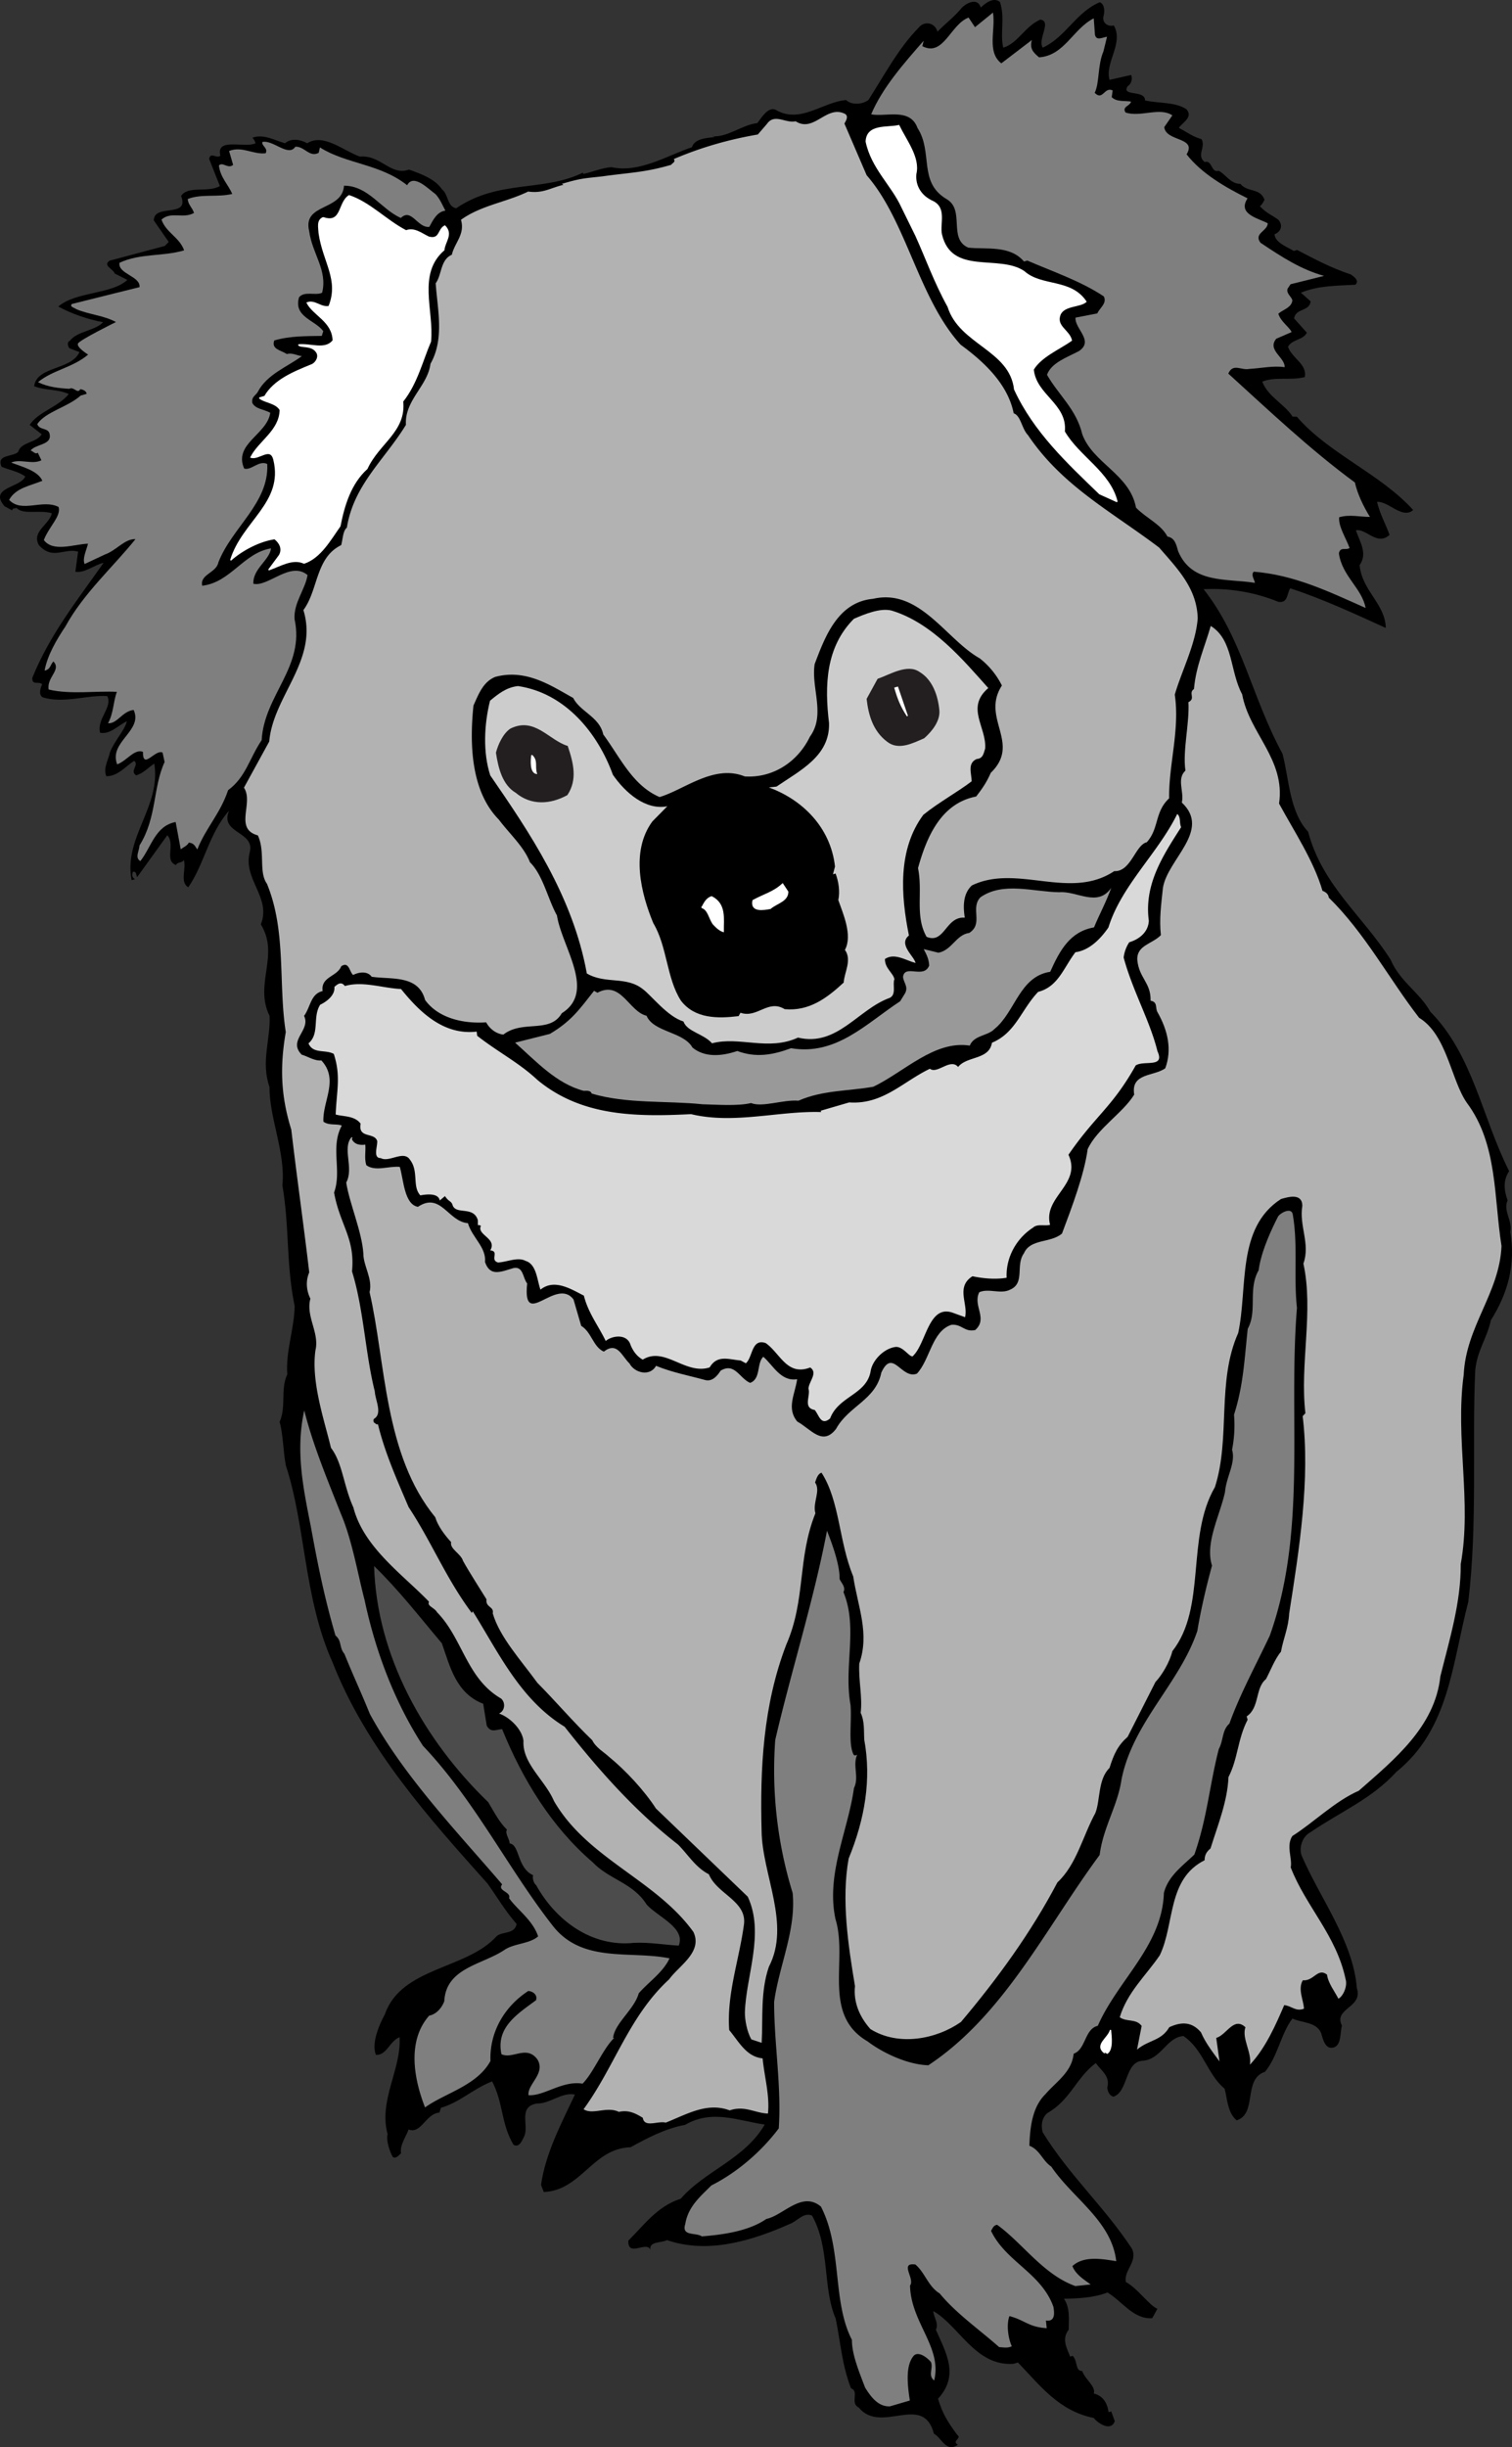 <svg xmlns="http://www.w3.org/2000/svg" width="153.537" height="248.319"><rect width="100%" height="100%" fill="#333333" stroke="none"/><path d="M7.083 34.596c-.336.098-.168.668.008.762l.98.37c-.843 1.852-4.328 1.41-4.605 3.458 1.156.465 2.34.265 3.515.797-1.07 1.336-3.058 1.77-3.972 3.129l1.226.957c-.543.886-2.11.761-2.394 1.793-.504.511-2.266.222-1.672 1.507.828.34 1.664.461 2.398.977-.464 1.156-3.761 1.098-2.105 3.023l.78.426c-.01-.289.317-.164.43-.27.66.755 2.387.176 3.59.555-.242 1.164-2.085 1.848-1.316 3.23 1.402 1.56 2.559.274 3.984.661l-.277 2.047c.926.168 1.977-.723 2.867-.91-2.781 3.949-5.453 7.28-7.238 11.668-.055.816.676.312.996.656-.172.414-.371.984.016 1.309 2.101.699 4.593-.25 6.605-.106.555 1.148-1.082 2.285-.738 3.715 1.012.215 1.824-.75 2.723-1.16-.235.945-1.2 1.883-1.711 3.125-.188.86-.704 1.59-.38 2.445 1.173.023 1.966-1.012 2.829-1.555.558.418-.504 1.024.207 1.47.742-.216 1.226-.794 1.84-1.192.699 4.39-3.137 7.476-2.305 11.828l.336-.098c-.281-.207-.32-.344-.215-.738.402-.117.317.344.442.527l3.062-4.25c.852.918-.34 2.578.883 3.024.125-.328.672-.196.797-.524.273.942-.442 2.242.449 2.785 1.64-2.375 2.11-5.5 4.144-7.773-.996 2.332 2.649 2.07 2.102 4.2-.723 2.765 2.219 4.6 1.121 7.331 1.942 3.153-.715 6.043.89 9.293.11 2.371-.906 4.64-.007 7.219-.028 3.144 1.636 6.598 1.308 9.973.727 4.238.364 7.992 1.246 12.254-.046 2.347-.925 4.574-.75 6.925-.722 1.528-.078 3.235-.78 4.825.355 1.207.355 2.957.632 4.41 2.027 6.191 1.816 13.468 4.742 19.98 3.434 8.77 9.899 15.926 15.742 22.457.993 1.39 1.739 2.703 2.95 4.098-.196 1.078-1.47.722-2.043 1.254-3.028 3.363-9.664 3.113-11.329 7.902-.664 1.215-1.375 3.027-.91 4.129 1.11.043 1.407-1.43 2.395-1.793.21 3.223-2.145 6.39-1.211 9.836-.18.637.238 1.824.531 2.324.348.188.606-.18.836-.39-.168-.825.574-1.774.754-2.41 1.313.495 1.723-1.594 3.145-1.72l.152-.48c1.945-.57 3.172-1.875 5.195-2.683 1.156 2.214.88 4.261 2.172 6.437.606.336.883-.476 1.07-.824.551-1.11-.66-3.012 1.282-3.363 1.39.03 2.5-1.168 3.886-.914-1.394 2.957-2.992 5.976-3.445 9.171l.281.723c3.817-.168 4.977-4.445 8.813-4.543 1.695-.934 3.527-1.906 5.535-2.273 2.738-1.602 5.418-.414 8.086-.028-2.04 3.512-6.07 4.688-8.524 7.52-2.402.773-3.738 2.695-5.324 4.254-.066 1.77 1.887-.04 2.246.949-.187-.895 1.114-.692 1.676-1 4.137 1.418 8.57.121 12.695-1.738.633-.332 1.282-1.102 2.043-.743 1.844 3.325 1.051 7.348 2.399 10.457.504 2.477.62 4.63 1.547 7.06.898.32-.145 1.5.793 1.956 2.265 2.766 6.547-1.547 7.629 2.656.761.364 1.234 1.977 2.437 1.114-.691-.383.469-.649-.07-1-.969-1.325-1.512-2.184-1.946-3.664 2.153-2.375.86-4.551-.222-7.008.332-.606-.219-1.25-.262-1.89 2.625 1.491 4.266 5.608 8.129 5.355l.469-.137c2.195 2.273 4.136 4.918 7.695 5.629.36.476 1.742 1.46 2.137.324l-.36-.988-.27.078c-.12-.914-.558-1.66-1.5-1.895.227-.722-.835-1.363-1.179-2.281-.73-.008-.426-.973-.96-1.543l-.266.078c-.325-.855-.887-1.785-.145-2.73-.004-1.02.172-2.164-.476-3.14 1.304-.02 3.035-.087 4.41-.634 1.496.875 2.62 2.735 4.55 2.61l.524-.957c-.828-.34-1.98-2.047-3.195-2.711-.27-1.164 1.226-2.035.613-3.387-2.871-4.34-6.3-7.352-9.059-11.797-.195-.672-.125-1.422.45-1.953 2.378-1.352 2.902-3.547 4.933-5.086.61.844 1.477 1.316 1.168 2.504.05.422.234.805.629.91 1.527-.52 1.133-3.613 3.02-3.652 1.843-.176 2.37-2.371 4.082-2.504 1.988 1.312 2.464 3.945 4.183 5.34.254.87.281 2.468 1.23 3.215 2.13-.696.602-4.188 2.868-4.922 1.297-1.547 1.629-3.903 2.793-5.41.933.457 2.426.312 2.914 1.484.195.672.441 1.765 1.363 1.422.7-.348.54-1.395.746-2.188-.887-1.781 2.172-1.8 1.516-3.797-.371-4.773-3.774-9.18-5.606-13.457-.261-.652-.039-1.882.91-2.379 2.977-2.039 6.172-3.336 8.715-6.117 5.368-4.34 5.637-10.91 7.293-17.226.965-7.938.367-16.223.711-23.543.207-2.032 1.184-3.188 1.586-5.055 1.742-2.773 2.516-5.621 1.977-8.965.242-1.164-.762-2.11-.278-3.2-.382-1.058-.457-2.058.157-2.964-2.762-5.465-3.657-11.766-8.008-16.183-1.078-1.946-3.074-3.04-4.012-5.247-2.844-4.492-6.937-7.527-8.394-13.007-1.914-2.067-1.922-5.344-2.602-7.918-3.148-5.79-4.078-11.72-8.012-16.696 2.442-.129 5.11.262 7.598 1.285.988.149.848-.832 1.2-1.375 3.308 1.079 6.679 2.645 9.706 4.024-.062-2.461-2.406-3.746-2.66-6.371.82-1.188.063-2.278-.379-3.535 1.031-.23 2.156 1.629 3.418.46-.402-1.124-.984-2.12-1.27-3.347 1.133-.113 2.57 1.8 3.669.824-3.34-3.691-8.598-5.73-11.805-9.46l-.442-.016c-.816-1.293-2.472-1.977-3.078-3.551 1.305-.527 2.817-.094 4.313-.457.273-1.32-1.278-1.887-1.7-3.078.43-.782 1.555-.672 1.915-1.434l-1.297-1.445c.195-1.078 1.554-.672 1.683-1.73l-.988-.88c1.758-.73 3.66-.703 5.527-.808.457-.426-.168-.828-.449-1.04-2.101-.698-3.75-1.6-5.465-2.488l-.336.102c-.543-.355-1.918-.828-1.953-1.691.653-.266.899-.918.368-1.493-.735-.515-1.215-.668-1.856-1.355.184-.125.324-.387.469-.648-.442-1.254-1.746-.73-2.446-1.622-1.015.008-1.53-1.007-2.207-1.324-.808.239-.62-1.129-1.43-.894-.859-.696.145-1.5-.312-2.317-.875-.254-1.347-.625-2.304-1.148.355-.54 1.503-1.094.757-1.899-1.164-.753-2.789-.57-4.195-.886.043-1.11-2.512-.364-1.738-1.465.316-.164.515-.73.328-1.117l-2.188.496c-.511-1.746 1.47-3.711.43-5.524-.605.176-1.254-.289-1.027-1.011.105-.395.11-1.125-.39-1.344-2.407.992-3.481 3.566-5.802 4.61-.543-.864.965-2.688-.246-2.845-1.554.672-2.285 2.418-3.761 2.848-.348-1.43.203-3.05-.336-4.64-.668-.536-1.489.14-1.95.566-.312-1.074-1.51-.434-1.953.059-.695.863-1.652 1.578-2.437 2.39-.274-.941-1.352-1.137-1.934-.383-2.027 2.051-3.527 4.895-5.082 7.317-.66.488-1.75.511-2.262.004-2.351.18-4.675 2.46-7.144.996-.766-.363-1.45.785-1.871 1.344-1.555.164-3 1.46-4.567 1.336.047-.086.153.027.239.074-.621.11-2.02.082-2.32 1.043-2.333.754-5.348 2.656-8.16 2.02-.934.054-2.036.519-2.864.687l-.04-.133c-4.015 1.976-8.554.676-12.87 3.613-.926-.168-.77-1.379-1.434-1.914-.758-1.094-2.137-1.566-3.36-2.012-1.84.688-2.843-1.5-4.98-1.316-1.617-.547-3.695-2.418-5.351-1.352-.696-.382-1.617-.55-2.262 0-1.117-.328-2.176-.964-3.3-.566.124.184.214.23.312.566-1.082.536-4.055-.64-3.57 1.262-.41.34-1.004-.437-1.141.332l1.09 2.746c-1.176.707-3.23-.078-3.938 1.004.89 2.293-2.773.735-2.773 2.485l1.515 2.183-.394.406-5.613 1.496c-.731.504.386.833.523 1.305l1.285.645c-1.61 1.492-5.207 1.156-7.016 2.703 1.305.715 3.008 1.312 4.551 1.59-.832.898-2.593.867-3.386 1.902"/><path fill="#fff" d="M32.821 22.084c-.652.266-.437 1.004-.414 1.578.422 2.942 2.102 4.711 1.004 7.438-.828.168-1.438-.672-2.223-.371.66 1.265 2.586 1.87 2.645 3.82-.79 1.035-2.313.313-3.516.445.235.297 1.309-.02 1.813.711.359.477-.043 1.106-.426 1.29-1.89.769-3.848 1.562-4.817 3.23l-.539.156c.493.442 1.668.461 2.106 1.211-.04 2.125-2.137 3.176-2.973 4.805.809.273 1.992-1.164 2.336.265 1.055 4.36-3.203 6.258-4.39 10.18 1.214-1.086 2.996-1.973 4.464-2.18.477.371.871.985.493 1.68l-1.098 1.484c1.191-.418 2.418-1.214 3.594-.683 1.66-.559 2.66-2.38 3.64-3.762.41-2.09 1.07-4.32 2.746-5.832 1.204-2.613 3.93-3.773 3.621-6.82 1.446-1.805 1.997-4.156 2.825-6.074.316-3.157-1.426-6.875 1.367-9.297.055-.817.926-1.582.094-2.43-.704.348-.457 1.441-1.641 1.133-.762-.36-1.445-.961-2.3-.64-2.063-1.075-3.68-2.864-5.782-3.563-1.11.691-.684 2.898-2.629 2.226"/><path fill="none" stroke="#fff" stroke-linecap="square" stroke-miterlimit="2" stroke-width=".12" d="M32.821 22.084c-.652.266-.437 1.004-.414 1.578.422 2.942 2.102 4.711 1.004 7.438-.828.168-1.438-.672-2.223-.371.66 1.265 2.586 1.87 2.645 3.82-.79 1.035-2.313.313-3.516.445.235.297 1.309-.02 1.813.711.359.477-.043 1.106-.426 1.29-1.89.769-3.848 1.562-4.817 3.23l-.539.156c.493.442 1.668.461 2.106 1.211-.04 2.125-2.137 3.176-2.973 4.805.809.273 1.992-1.164 2.336.265 1.055 4.36-3.203 6.258-4.39 10.18 1.214-1.086 2.996-1.973 4.464-2.18.477.371.871.985.493 1.68l-1.098 1.484c1.191-.418 2.418-1.214 3.594-.683 1.66-.559 2.66-2.38 3.64-3.762.41-2.09 1.07-4.32 2.746-5.832 1.204-2.613 3.93-3.773 3.621-6.82 1.446-1.805 1.997-4.156 2.825-6.074.316-3.157-1.426-6.875 1.367-9.297.055-.817.926-1.582.094-2.43-.703.348-.457 1.441-1.641 1.133-.762-.36-1.445-.961-2.3-.64-2.063-1.075-3.68-2.864-5.782-3.563-1.11.691-.684 2.898-2.629 2.226zm0 0"/><path fill="#7f7f7f" d="m93.66 4.686.134-.551C91.825 6.389 89.63 8.85 88.462 11.6c1.472.297 3.949-.715 4.71 1.394 1.59 2.454.06 5.454 2.895 7.176 2 1.094.16 4.035 2.25 4.957 1.809.203 4.223-.281 5.664 1.41l.336-.097c2.504 1.09 5.414 2.066 7.77 3.636.351.7-.395 1.137-.664 1.727l-2.207.426c-.11 1.125 1.925 2.355.336 3.402-1.266.66-2.79 1.18-3.235 2.402 1.184 2.063 2.988 3.504 3.582 6.028 1.086 2.965 4.832 4.058 5.457 7.449 1.043 1.082 2.528 1.668 3.192 2.934.77.14.898.832 1.093 1.503 1.403 3.31 4.88 2.731 7.786 3.196.011-.223-.454-.817-.11-1.133 4.106.332 7.5 1.965 11.356 3.684-.368-2.008-2.403-3.239-2.715-5.551.16-.703.656-.266 1.086-.535-.383-1.059-1.137-2.149-1.059-3.121 1.074-.313 2.106-.032 3.125-.036-.687-1.113-1.262-2.332-1.527-3.492-4.551-3.34-8.785-7.355-12.856-11.05.485-1.09 1.297-.305 2.125-.473 1.22-.067 2.45-.352 3.594-.176.082-.973-1.816-1.73-.844-2.89l1.555-.673c-.227-.515-1.113-1.058-1.348-1.867.528-.445 1.352-.613 1.426-1.363-.117-.402-.64-.688-.488-1.172l.305-.453 3.398-.848c-2.3-.64-4.184-1.84-6.453-3.363-.715-.957.687-1.148.742-1.969-.957-.523-3.113-.914-2.055-2.535-2.218-1.101-4.668-2.504-6.191-4.465 1.086-1.773-2.121-1.273-2.266-2.765l.82-1.188c-1.273-.867-3.218.211-4.75-.289-.398-.613.465-.648.551-1.11-.617-.113-1.441.06-1.957-.448l.094-.684c-.848-.41-.992 1.094-1.824.242.504-1.023.281-2.781.887-4.2l.367-1.491c-.422.05-1.102.468-1.23-.223l-.118-1.644c-2.098 1.05-2.976 3.785-5.555 3.957-.578-.489-.984-.88-.73-1.758l-3.102 2.367c-1.507-1.168-.558-3.41-.847-5.152L99.005 2.76l-.649-.977c-1.844.684-2.543 4.024-4.695 2.903"/><path fill="#b2b2b2" d="M76.954 13.647c-3.055.527-5.809 1.332-8.535 2.492.234.297-.168.414-.266.586-2.687.785-4.148.773-7.02 1.176-1.98.215-2.203.207-4.081.754l.171.097c-1.363.324-2.07.895-3.593.684-2.164 1.07-4.77 1.39-6.82 2.867.433 1.477-.637 2.3-.93 3.55-1.168.49-1.008 2.048-1.637 2.888.168 2.574.918 5.636-.531 8.175-.285 2.27-2.64 3.688-2.492 6.196-2.172 3.55-5.301 6.07-5.997 10.43-.414.34-.398 1.136-.578 1.773-2.617 1.273-2.316 4.543-3.836 6.59 1.559 5.086-3.074 8.699-3.468 13.336l-2.57 4.687c1.027 1.523-1.044 4.172 1.413 4.84.778 1.668.059 3.7.922 4.906 1.989 4.817 1.145 10.168 1.914 15.047-.566 3.3-.57 6.293.559 9.902.586 5.004 1.234 9.48 1.824 14.489-.437 1.004-.21 2.03.117 2.664-.488 1.82.938 3.445.512 5.246-.45 3.195.887 7.035 1.578 9.894 1.184 1.551 1.274 3.86 2.274 6.043 1.043 4.075 5.062 6.84 7.683 9.575-.238.433.531.574.82 1.07 2.606 2.668 2.985 6.715 6.497 8.75.492.441.37 1.277-.215 1.52 1.05.35 2.355 1.574 2.488 2.777-.129 2.297 2.176 3.957 3.094 6.097 3.39 5.864 10.351 7.989 14.164 13.293.96 2.051-1.48 3.422-2.465 4.801-4.082 3.746-5.516 8.832-8.691 13.184.906.613 2.382-.328 3.578.27.96-.208 1.636.105 2.437.6.16 1.048 1.54.282 2.328.49 2.16-.852 4.2-2.102 6.493-1.243 1.527-.52 2.558.273 3.886.324.203-1.808-.367-3.758-.539-5.601-1.656-.176-2.375-1.641-3.394-2.875-.262-3.645 1-7.075 1.488-10.645.379-2.445-2.742-3.137-3.55-5.16-1.368-.695-2.118-2.008-3.141-3.024-4.434-3.441-8.153-7.68-11.512-11.949-4.528-2.765-6.738-7.586-9.328-11.719l-.094.176c-2.637-3.531-4.074-7.199-6.418-10.742-1.16-2.723-2.41-5.496-3.117-8.422-.117.106-.242-.078-.414-.172-.04-.136-.078-.27.035-.375.863-.543.113-1.855.059-2.789-.961-3.804-1.125-8.351-2.31-12.16.33-3.375-1.218-4.676-1.823-8 .812-2.207-.403-4.621.785-6.793-.5-.219-1.305.02-1.867-.402-.098-2.086 1.601-4.258-.207-6.211-.711.062-1.36-.406-1.996-.582-1.45-1.473.957-2.469.238-3.938.676-.925.66-2.234 1.887-2.52-.207-1.468 1.476-1.448 1.89-2.519.797-.523.82.563 1.207.887.7-.352 1.5-.363 1.88.18 1.98.297 4.745-.22 5.425 2.355 1.348 1.867 3.918 2.43 6.203 2.27.332.632 1 1.168 1.75 1.242 1.961-1.524 4.719-.067 5.93-2.168 3.515-2.195.008-6.711-.492-9.922-.915-1.629-1.418-4.105-2.743-5.398-.605-1.575-2.082-2.891-3.16-4.329-2.902-2.941-2.957-7.886-2.574-11.57.531-1.176.977-2.398 2.21-2.906 3.18-.856 5.747.945 7.919 2.137.7 1.398 2.676 1.918 3.05 3.703 1.688 2.277 2.973 5.183 5.72 6.351 2.488-.726 5.511-3.36 8.652-2.09 2.894.176 5.394-1.5 6.62-4.046 1.614-2.223.095-4.915.477-7.36 1.032-2.707 2.32-6.293 5.942-6.62 4.715-1.083 7.398 4.112 10.805 6.034a8.099 8.099 0 0 1 2.265 2.766c-2.164 3.328 1.996 5.836-1.133 8.863-.433 1-.902 1.649-1.484 2.402-3.594.684-5.05 4.172-5.902 7.266.507 2.477-.336 4.836.867 6.965 1.832.777 1.941-2.098 3.883-1.938-.176-1.113-.196-2.421.722-3.273 4.602-2.219 9.934 1.55 14.453-1.45 1.704.087 2.141-2.663 3.301-2.929 1.27-1.394.781-3.074 2.274-4.457-.051-3.414 1.101-6.957.574-10.523.687-2.387 2.14-5.145 2.328-7.754-.082-3.035-2.047-5.016-3.914-7.168-4.871-3.684-9.844-6.242-13.328-11.422-.617-.621-.723-1.98-1.446-2.203-.613-3.106-3.253-5.399-5.386-6.961-4.297-4.723-5.485-12.547-9.543-17.195l-2.258-5.247c.14-.261.445-.714.078-.972-1.89-.98-3.152 1.941-5.031.742-1.031.227-2.14-.832-2.914.266l-.926 1.074"/><path fill="#fff" d="M93.005 23.908c1 2.188 1.882 4.7 3.273 7.211 1.184 3.813 6.3 4.36 6.75 8.387 1.984 4.305 5.387 7.469 8.637 10.602l1.765.797c-.73-2.997-3.882-4.555-5.359-7.114.281-2.777-2.898-3.675-3.152-6.297.781-1.32 2.672-2.093 3.879-2.957-.227-1.027-1.657-1.414-1.141-2.656.453-.933 2.043-.742 2.617-1.273-1.554-2.32-4.512-1.457-6.289-3.051-2.547-1.734-7.371.476-8.387-3.75-.246-1.094.524-2.703-.914-3.379-1.09-.484-1.824-1.508-1.687-2.79.394-1.644-.98-3.358-1.723-4.894-1.16.27-3.25-.144-3.316 1.625.562 2.68 2.601 4.418 3.605 6.606l1.442 2.933"/><path fill="none" stroke="#fff" stroke-linecap="square" stroke-miterlimit="2" stroke-width=".12" d="M93.005 23.908c1 2.188 1.882 4.7 3.273 7.211 1.184 3.813 6.3 4.36 6.75 8.387 1.984 4.305 5.387 7.469 8.637 10.602l1.765.797c-.73-2.997-3.882-4.555-5.359-7.114.281-2.777-2.898-3.675-3.152-6.297.781-1.32 2.672-2.093 3.879-2.957-.227-1.027-1.657-1.414-1.141-2.656.453-.933 2.043-.742 2.617-1.273-1.554-2.32-4.512-1.457-6.289-3.051-2.547-1.734-7.371.476-8.387-3.75-.246-1.094.524-2.703-.914-3.379-1.09-.484-1.824-1.508-1.687-2.79.394-1.644-.98-3.358-1.723-4.894-1.16.27-3.25-.144-3.316 1.625.562 2.68 2.601 4.418 3.605 6.606zm0 0"/><path fill="#ccc" d="M49.759 71.104c-.602 2.433-.73 5.242.023 7.574 3.926 5.707 8.379 12.21 9.809 20.105 1.93 1.118 4 .22 5.722 1.614.84.629 2.485 2.773 4.086 3.254.38 1.054 2.035 1.23 2.906 2.215 2.774-.739 5.707.812 8.727-.579 3.996.946 6.09-2.875 9.324-4.035.7-.351.25-1.386.469-1.886-.11-.625-.977-1.102-.965-2.055.977-.649 2.078.125 3.11.406-.13-.691-1.79-1.883-.672-2.793-.82-4.062-1.157-8.707 1.46-12.242 1.532-1.246 3.543-2.348 4.91-3.402-.011-.797-.46-1.832.508-2.262.645-.043.708-.57.86-1.055.172-2.164-2.016-4.152.32-6.144-2.488-2.774-5.644-6.594-9.805-7.86-1.183-.308-2.804.383-3.843.832-2.875 2.883-2.98 6.778-2.524 10.582.098 3.328-2.906 4.785-5.34 6.446l-.777.082c3.344 1.21 6.274 4 6.723 8.027l-.207.789.265-.078c.305.785.465 1.836.278 2.691.457 1.325 1.48 3.578.672 5.055.738 1.023-.063 2.277-.125 3.316-1.723 1.598-3.52 2.926-5.993 2.7-1.691-1.04-2.785.957-4.488.363l-.191.344c-2.114.254-4.442.277-5.856-1.57-1.465-2.27-1.386-5.5-2.804-7.86-1.239-2.992-2.34-7.266-.098-10.324l1.52-1.54c-2.211.426-4.27-1.378-5.528-3.199-1.527-4.222-4.828-8.289-9.633-9-1.199.13-2.023.81-2.843 1.489"/><path fill="#231f20" d="M50.423 76.377c.23 1.535.652 3.235 1.976 4.016 1.547 1.3 3.477 1.172 5.172.242 1.012-1.535.61-3.168.031-4.894-1.926-.606-3.343-2.965-5.761-1.747-.727.504-1.211 1.594-1.418 2.383"/><path fill="none" stroke="#231f20" stroke-linecap="square" stroke-miterlimit="2" stroke-width=".12" d="M50.423 76.377c.23 1.535.652 3.235 1.976 4.016 1.547 1.3 3.477 1.172 5.172.242 1.012-1.535.61-3.168.031-4.894-1.925-.606-3.343-2.965-5.761-1.747-.727.504-1.211 1.594-1.418 2.383zm0 0"/><path fill="#fff" d="M54.466 78.479c-.22-.738.132-1.281-.465-1.836-.063.531-.153 1.723.465 1.836"/><path fill="none" stroke="#fff" stroke-linecap="square" stroke-miterlimit="2" stroke-width=".12" d="M54.466 78.479c-.22-.738.132-1.281-.465-1.836-.063.531-.153 1.723.465 1.836zm0 0"/><path fill="#231f20" d="M88.063 70.928c.184 1.625.653 3.234 2.055 4.285 1.14.906 2.586.121 3.691-.347.754-.66 1.614-1.711 1.52-2.778-.14-1.488-.68-3.082-2-3.863-1.188-.82-2.914.266-4.172.707l-1.094 1.996"/><path fill="none" stroke="#231f20" stroke-linecap="square" stroke-miterlimit="2" stroke-width=".12" d="M88.063 70.928c.184 1.625.653 3.234 2.055 4.285 1.14.906 2.586.121 3.691-.347.754-.66 1.614-1.711 1.52-2.778-.14-1.488-.68-3.082-2-3.863-1.188-.82-2.914.266-4.172.707zm0 0"/><path fill="#fff" d="M90.876 69.815c.312 1.074.617 1.863 1.265 2.84l-.996-2.918-.27.078"/><path fill="none" stroke="#fff" stroke-linecap="square" stroke-miterlimit="2" stroke-width=".12" d="M90.876 69.815c.312 1.074.617 1.863 1.265 2.84l-.996-2.918zm0 0"/><path fill="#b2b2b2" d="M121.243 69.916c-.613.399.207.965-.563 1.332.122 2.153-.605 4.918-.304 6.946-.918.851-.106 2.144-.367 3.242 3.02 2.836-1.457 5.75-1.918 8.656-.176 1.652-.387 3.176-.207 4.797-.895.918-2.473 1.016-2.395 2.523.172 1.848 1.395 2.29 1.348 4.13.77.14.437.745.71 1.179 1.06 1.875 1.473 3.797.782 5.676-1.137.843-3.516.445-3.156 2.672-1.133 1.863-3.743 3.425-4.727 5.539-.344 2.578-1.621 5.941-2.605 8.562-1.168.996-3.211.496-3.864 2.004-.886 1.207.153 3.016-1.402 3.688-.95.496-2.164-.168-3.133.261-.695 1.368.918 2.649-.41 3.836-1.098.246-1.352-.625-2.418-.531-1.996.652-2.172 3.55-3.508 4.96-1.574.606-2.449-2.64-3.61-.112-.57 2.793-3.316 3.375-4.6 5.718-1.376 1.786-2.548.016-3.934-.746-1.125-1.347-.23-2.777-.016-4.297-1.672.27-2.473-1.468-3.437-2.277-.688.637-.22 2.25-1.34 2.649-1.09-.48-1.559-2.094-2.989-1.243-.351.543-.84 1.121-1.542.961-1.668-.46-3.36-.77-5.02-1.449-.617 1.129-2.195.715-2.691-.234-.813-.785-1.247-2.262-2.614-1.207-1.09-.485-1.234-1.973-2.293-2.614l-.785-2.687c-1.773-2.324-5.195 3.195-4.703-1.617-.445-.528-.375-1.785-1.402-1.559-1.278.375-2.36.906-2.88-.617.145-1.5-1.3-2.465-1.734-3.942-2.011-.144-2.757-3.207-5.078-1.656-1.386-.25-1.445-2.71-1.84-4.054-1.125-.11-2.476.503-3.402-.172-.219-.739-.039-1.375-.101-2.086-.489.07-1.02.004-1.29-.426-.105-.113-.058-.203-.011-.29l-.086-.046c-.996 1.094.258 3.133-.55 4.61.32 2.093 1.605 5 1.741 7.218-.004 1.242.969 2.563.63 3.902 1.655 7.172 1.46 16.493 6.671 22.844.254.875.973 1.832 1.61 2.52-.16.703.996 1.168 1.21 1.91.625 1.129 1.965 3.219 2.383 3.898-.12.836.79.715.633 1.418.703 2.418 2.832 4.715 4.54 7.063 1.75 1.75 3.636 3.969 5.562 5.812.37.766 1.238 1.243 1.644 1.637 1.719 1.39 3.637 3.457 4.828 5.297l9.32 8.945c1.743 3.723-.19 8.078-.289 11.75-.004.735.196 1.914.653 2.73l1.05.348c.141-2.52-.136-5.21.735-7.722 2.242-4.305-.691-9.356-.742-13.785-.164-6.297.144-12.73 2.504-18.891 2.011-4.598 1.105-8.707 2.96-13.336-.312-1.074.575-2.281-.034-3.121.12-.328.253-.879.656-.996 1.863 2.883 1.754 7 3.215 10.512.48 3.14 1.687 5.777.617 8.859-.086 1.703.34 3.402.144 4.992.41.899.309 1.805.364 2.734.734 4.016.074 8-1.586 12.059-.754 4.16-.043 8.836.644 12.938-.176 1.656.48 3.144 1.563 4.359 2.855 1.789 6.718 1.027 9.199-.719 3.684-4.355 7.121-9.078 9.793-14.16 1.95-1.812 2.57-4.691 3.851-7.035.512-1.242.243-3.422 1.438-4.574.453-1.446.86-2.293 1.844-3.164l2.824-5.563c.672-.707 1.453-2.031 1.715-3.125 3.511-4.453 1.363-11.559 4.324-16.652 1.605-4.992.16-10.696 2.363-15.637.992-4.594-.195-10.664 4.344-13.594.738-.215 2.148-.629 2.168.68-.344 2.066.828 3.84.11 5.875 1.058 4.867-.383 10.176.202 15.18l-.277.3c.777 6.41-.351 13.52-1.37 20.016-.079 1.48-.583 2.504-.837 3.89-.601.688-1.14 2.083-1.523 2.778-1.118.91-.618 2.879-1.957 3.781l.097.336c-1.027 1.977-.968 3.93-1.945 5.82-.094 2.434-1.07 4.833-1.824 7.243-.41.336-.602.683-.598 1.195-3.816 1.914-3.012 6.422-4.55 9.64-1.43 2.094-3.286 3.731-4.07 6.294.733.515 1.636.105 2.226.879l-.47 2.398c1.24-1.016 2.45-.86 3.278-2.27 1.285-.593 2.324-.53 3.215.52.469 1.105 1.27 2.11 1.883 2.953l-.332-2.383c1.074-.316 1.765-2.195 2.965-1.086-.399 1.137.68 2.575.453 3.805 1.617-1.71 2.66-4.129 3.484-6.047.754.07 1.149.684 2.004.363-.016-.8-.656-1.996-.113-2.886 1.125.11 1.512-1.317 2.457-.57.101.847.8 1.734 1.152 2.437.45-.207.953-1.23.735-1.969-.938-4.465-4.059-7.418-5.575-11.351.188-.856-.492-2.188.164-3.184 2.157-1.36 4.297-3.516 6.754-4.598 3.598-3.164 7.73-6.484 8.278-11.605.941-3.774 2.101-7.54 2.07-11.395 1.144-6.316-.582-12.738.3-19.195.231-4.953 3.637-8.281 3.84-13.078-.788-4.95-.386-10.317-3.507-14.512-1.621-2.297-2.02-6.922-4.86-8.644-3.039-3.922-5.5-8.602-9.175-12.196-.032-.355-.309-.566-.637-.687-.883-3.028-2.832-5.957-4.41-8.852.66-4.492-3.031-7.136-3.746-11.086-1.262-2.328-.88-5.504-3.192-6.941-.613 2.148-1.508 4.086-1.703 6.402"/><path d="M66.114 86.162c-.055 2.059-.04 4.606.98 6.348 1.465 2.27 1.391 6.012 3.301 8.809.98.37 2.325 1.218 3.532.355 2.628.762 4.398-2.16 6.746-.367 1.43-.344 2.82-1.332 3.957-2.176.914-3.621-.79-8.45-1.051-12.09-.684-3.593-4.348-5.656-7.797-6.476-3.691-.16-8.652 1.582-9.668 5.597"/><path fill="#d9d9d9" d="M32.512 101.951c-.8 1.254-.019 2.922-1.187 3.922.469 1.102 1.703.594 2.57 1.07.739 2.266.285 3.712.192 6.145.722.227 1.925.094 2.535.938-.281 1.539 1.41.828 1.683 1.765.024.578-.441 1.735.356 1.723.867.473 2.312-.824 2.96.152.93 1.188.212 2.711 1.063 3.63.692-.13 1.825-.24 1.973.519l.527-.446c.399.614.645.465.782.938.363.988 2.125.035 2.558 1.512l.004.511c.133-.039.219.008.309.055-.457.938 1.68 1.262.945 2.496.973.078-.082.973.797 1.227.93-.055 2.016-.59 2.797-.16 1.117.328 1.164 1.992 1.508 2.914 1.414-1.145 3.125-.04 4.406.609.441 1.766 1.48 3.066 2.219 4.602.64-.551 2.18-.782 2.53.425.247.586.622 1.133 1.231 1.465 2.223-1.379 4.325 1.582 6.793.79.782-1.325 1.957-.794 3.149-.704l.523.285c.707-.57.559-2.57 2.024-2.047 1.468 1.028 2.156 3.38 4.515 2.473.82.563-.164 1.434-.172 2.164.22.738-.601 1.926.63 2.149.445.527.624 1.644 1.562.859.863-2.293 3.746-2.406 4.125-4.852.199-1.078 1.324-2.21 2.441-2.39.89-.188 1.633 1.347 1.918.828 1.29-1.328 1.547-5.195 3.992-4.305l1.227.445c.336-1.34-.973-3.07.754-4.156 1.008.215 2.289.352 3.469.153-.098-2.086 1.02-4.016 2.675-5.082.457-.426 1.2-.133 1.739-.29-.758-2.843 3.254-4.085 1.863-7.109 2.762-4.016 4.434-4.793 6.832-9.066.863-.543 3 .289 2.203-1.446-.75-3.062-2.52-6.12-3.43-9.5a3.62 3.62 0 0 1 .567-1.55c1.074-.317 1.945-1.079 1.988-2.184-.484-3.652 1.375-6.527 3.281-9.492-.203-.45-.008-1.02-.394-1.344-1.965 4-5.676 7.274-6.988 11.52-.82 1.187-1.95 2.32-3.352 2.511-1.211 1.594-1.75 3.5-3.785 4.024-1.73 1.816-2.285 4.164-4.692 5.16-.285 1.762-2.53 1.324-3.437 2.46-.785-.937-2.11.763-2.863.18-2.754 1.317-4.77 3.653-8.192 3.415l-2.89.843.039.137c-4.27-.14-8.82 1.262-13.211.211-5.746.293-11.172.195-15.598-3.469-1.902-1.777-3.945-2.785-6.121-4.484l-.05-.422c-3.313.383-5.731-1.902-7.68-4.32-1.922-.098-3.887-.836-5.704-.305-.355-.48-.722-.227-1.066.094.082.777-.672 1.433-1.441 1.804"/><path fill="#fff" d="M71.274 92.092c.637.18.754 1.094 1.133 1.637.105.117.55.64 1.035.793-.02-1.305.281-2.781-1.176-3.524-.539.16-.754.66-.992 1.094"/><path fill="none" stroke="#fff" stroke-linecap="square" stroke-miterlimit="2" stroke-width=".12" d="M71.274 92.092c.637.18.754 1.094 1.133 1.637.105.117.55.64 1.035.793-.02-1.305.281-2.781-1.176-3.524-.539.16-.754.66-.992 1.094zm0 0"/><path fill="#fff" d="M76.462 91.381c-.242 1.164 1.074.926 1.761.797.645-.555 1.758-.73 1.774-1.684l-.527-.796c-.918.851-1.88 1.062-3.008 1.683"/><path fill="none" stroke="#fff" stroke-linecap="square" stroke-miterlimit="2" stroke-width=".12" d="M76.462 91.381c-.242 1.164 1.074.926 1.761.797.645-.555 1.758-.73 1.774-1.684l-.527-.796c-.918.851-1.88 1.062-3.008 1.683zm0 0"/><path fill="#999" d="m55.837 104.912-3.532.887c2.165 1.922 4.207 4.168 6.97 4.89.288-.011.71-.058.808.278 3.594 1.063 7.574.703 11.258 1.086 1.394.031 3.558.203 4.921-.125 1.157.465 3.25-.363 4.817-.238 2.457-1.082 5.043-.961 7.605-1.418 3.137-1.5 6.203-4.73 9.793-4.172.418-1.07 1.832-.973 2.5-1.68 2.125-1.715 2.528-5.332 5.668-5.812.973-2.176 2.016-4.086 4.446-4.504.511-1.246 1.226-2.547 1.75-4.012-1.383 2.008-3.493.29-5.27.445-2.633-.035-5.719-1.101-8.016.516-1.058 1.113.344 2.672-1.132 3.613-1.336.172-1.75 1.75-3.133 2.008l-1.492-.367c.332.633.515 1.016.558 1.66-.539 1.399-2.453-.156-2.656 1.14.02.579.582.997.2 1.692l-.493.8c-3.43 2.243-6.48 5.54-11.078 4.766-1.91.704-3.582.977-5.461.282-1.594.539-3.305.676-4.55-.348-.915-1.629-3.95-1.543-4.665-3.23-1.8-.422-2.586-3.621-4.984-2.336l-.348-.192c-1.488 1.895-2.309 3.078-4.484 4.371"/><path fill="#7f7f7f" d="M31.56 154.881c.734 4.016 1.39 7.25 2.507 11.082.668.531.352 1.207.903 1.848 1.035 2.543 1.55 3.558 2.585 6.101 3.457 6.356 8.895 11.989 13.438 17.297-.535.668.945.746.7 1.403.862 1.203 2.398 2.214 2.952 3.875-.867.765-2.418.707-3.394 1.355-2.25 1.531-5.961 1.813-6.133 5.219-.246.656-.781 1.324-1.54 1.472-2.245 2.551-1.57 6.364-.417 9.31 2.05-1.474 5.266-2.196 6.644-4.712-.109-2.887 1.383-5.508 3.836-7.101.442.02.98.37.786.941-1.985 1.453-4.075 2.793-3.508 5.469 1.11.55 2.562-.965 3.656.539.855 1.426-1.023 2.484-.91 3.62 1.566.126 3.422-1.51 5.492-1.167 1.129-1.133 2.04-3.512 3.23-4.664l-.132.039c.144-1.5 2.148-2.887 2.609-4.55 1.04-1.18 2.45-2.102 3.125-3.54-3.957-.812-8.816.531-11.82-3.258-4.524-5.754-7.957-12.773-13.219-18.308-2.785-4.293-4.785-9.395-5.934-14.82-.68-2.575-1.257-6.051-2.394-8.708-1.399-3.53-2.86-7.043-3.727-10.507-.906 4.128-.097 7.902.664 11.765m96.254-25.992c-1.113 1.93-.11 4.117-1.11 5.941-.339 3.086-.437 5.743-1.394 8.72a12.889 12.889 0 0 1-.199 3.558c.395 1.343-.59 2.722-.715 4.293-.535 2.418-2.054 5.195-1.32 7.46-.566 2.06-1.121 4.41-1.492 6.633-1.797 5.336-6.551 9.278-7.7 15.082-.39 2.664-1.867 4.848-2.218 7.649-5.438 7.348-9.692 16.246-17.395 21.34-2.058-.055-4.582-1.215-6.175-2.426-4.66-2.723-1.973-8.246-3.254-12.395-.98-4.597 1.261-8.902 1.875-13.308.55-1.11-.16-2.29.324-3.375-.133.039-.25.144-.375-.04-.535-1.081-.164-3.304-.297-5.015-.715-3.95.781-7.812-.723-11.457.285-.523-.293-1.008-.39-1.344.03-1.394-.735-3.508-1.278-4.879-1.355 7.106-3.64 14.262-5.254 21.223a42.159 42.159 0 0 0 1.766 15.527c.367 3.758-1.363 7.329-1.879 11.051-.008 4.23.762 8.602.469 12.844-1.68 2.238-4.11 4.41-6.844 5.789-1.129 1.133-2.363 2.148-2.648 3.91-.426 1.29 1.117.84 1.68 1.258 2.066-.164 4.738-.508 6.554-1.77 1.723-.355 3.61-2.875 5.543-1.25 2.207 4.313 1.121 9.59 3.145 13.52-.012 1.46.718 3.215 1.343 4.855.547.864 1.301 1.957 2.524 1.891l2.015-.59c-.25-1.601-.464-3.582.414-4.566.461-.426 1.282.137 1.727.66.262.652-.34 1.34.328 1.875.836-3.379-2.371-5.871-2.45-9.64.536-.669-1.128-2.368.544-2.13.969.813 1.312 2.243 2.46 2.93 1.696 2.059 4.071 3.695 6.044 5.453.441.02.836.121 1.285-.082-.426-.969-.531-2.324-.238-3.066 1.578.414 1.93 1.113 3.785 1.226l-.082-.777c.992.148.851-.832.762-1.39-1.223-3.434-4.832-4.567-6.332-7.704.144-.258.265-.586.62-.617 2.587 1.867 4.684 5.05 7.942 6.215l1.555-.164c-.645-.469-1.535-1.012-1.856-1.863 1.149-1.067 2.996-.73 4.45-.5-.47-4.09-4.415-6.368-6.594-9.594-.91-.613-1.157-1.707-2.227-2.121.067-1.774.258-3.867 1.613-5.211 1.09-1.27 2.7-2.25 2.883-4.125 1.258-.442 1.09-2.504 2.453-2.832 2.063-4.684 6.532-8.106 6.711-13.48.442-1.735 1.899-2.743 3.094-3.895 1.313-3.738 1.527-7.008 2.484-10.715.477-.867.317-1.914 1.075-2.574 1.086-3.016 2.703-5.965 4.101-8.926 3.813-10.668 1.852-22.125 2.758-33.258-.344-3.18.11-6.375-.418-9.43-.102-.843-1.234-.222-1.492.145-.836 1.629-1.754 3.719-1.977 5.46"/><path fill="#4c4c4c" d="M49.579 182.873c.562.93 1.098 2.012 1.91 2.797-.277.297.293 1.008.258 1.383 1.058.129.726 2.484 2.402 3.234-.066.02-.094.684.297 1.008 1.988 3.574 5.629 6.305 9.945 5.848 1.508-.078 3.051.203 4.532.281.71-1.812-2.086-2.89-3.254-4.156-1.38-2.223-3.805-2.535-5.489-4.305-4.183-3.59-7.125-8.418-9.191-13.504-.644.043-1.125.403-1.562-.347l-.36-2.227c-2.793-1.082-3.375-3.828-4.2-6.14-2.226-2.63-4.335-5.368-6.878-7.837.254 9.118 5.09 17.696 11.59 23.965"/><path fill="#fff" d="M112.13 208.287c.113-.105.218.012.308.059.543-.379.414-1.582.332-2.36-.254.876-1.61 1.493-.64 2.301"/><path fill="none" stroke="#fff" stroke-linecap="square" stroke-miterlimit="2" stroke-width=".12" d="M112.13 208.287c.113-.105.218.012.308.059.543-.379.414-1.582.332-2.36-.254.876-1.61 1.493-.64 2.301zm0 0"/><path fill="#7f7f7f" d="M11.774 32.678c-1.215-.668-2.695-.746-4.027-1.305-.192-.164-.719-.226-.445-.527l6.867-1.711c.11-1.125-2.211-1.324-2.035-2.469 2.12-.984 4.343-.613 6.562-1.261-.46-1.325-1.84-1.797-2.297-3.122.985-.87 2.172-.05 3.301-.671-.156-.536-.61-.844-.633-1.418 1.375-.547 3.02-.153 4.52-.516-.43-.973-1.223-1.687-1.356-2.887.39-.406.914.387 1.442-.058l-.41-1.41c1.304-.528 2.445.378 3.71.23.286-.523-.437-.75-.332-1.145 1.094-.246 2.645 1.563 3.348.48.934-.054 1.422 1.118 2.371.622l.129-.55c2.684 1.698 6.098 1.648 8.852 3.835.664-1.215 2.156.39 2.886.906.43.457.672 1.043 1 1.676-.843.102-1.254.95-1.632 1.645-1.204.133-1.81-1.95-2.891-.907-2.004-.875-3.29-3.269-5.77-3.273-.183 2.606-4.23 1.746-3.539 4.606.313 2.316 1.887 3.968 1.317 6.253-.633.329-1.809-.203-2.344.465-.586 1.992 1.617 2.297 2.46 3.438l-.151.48c-1.594.028-3.211-.008-4.825.461-.32.899.653.977 1.278 1.38.539-.157.992.148 1.523.21-1.437 1.074-3.55 1.84-4.48 3.64-.192.348-.66.485-.551 1.11.328.633 1.129.621 1.824 1-.309 2.203-3.754 3.137-2.652 5.66.722.227 1.496-.875 2.343-.465.208 3.95-3.585 6.442-4.96 9.98-.196 1.079-1.907 1.212-1.641 2.376 2.89-.336 4.203-3.344 6.988-3.793-.156 1.215-1.87 2.078-1.797 3.59 1.493.363 3.766-2.34 5.504-.88-.23 1.454-1.433 2.825-1.32 4.47 1.059 4.867-3.078 7.683-3.34 12.277-1.27 1.902-1.605 3.75-3.406 5.078-.82 2.43-2.246 3.793-3.13 6.02-.25-.364-.327-.633-.858-.7-.188.348-.524.446-.825.68l-.515-2.766c-2.075.387-2.465 2.543-3.582 3.961-.606-.332-.09-1.066-.094-1.574 1.789-2.855 1.348-5.863 2.555-8.476l-.207-.961c-.762-.364-2.016 1.828-1.993-.075-.894-.32-1.628.914-2.617 1.274-.886-2.293 2.656-3.399 1.672-5.52-1.137.114-1.695 1.442-2.598 1.344.57-1.043.524-2.195.895-3.18-2.078-.12-4.73.29-6.926-.238-.219-1.25 1.317-1.988.485-2.84-.297.235-.274.809-.899.918.281-1.539 1.203-3.12 2.117-4.48 1.856-3.387 4.813-6 7.114-8.86-1.106-.043-1.926 1.145-3.118 1.567l-2.05.96c-.243-.581.183-1.363.343-2.066-1.507.074-3.53.887-4.484-.367.543-1.398 1.777-2.418 1.5-3.355-1.629-.84-3.746.656-5.023-.723.668-1.215 2.136-1.426 3.375-1.934-.45-1.035-2.094-1.43-3.164-1.847.902-.407 2.183.238 3.066-.239l-.371-.765c-.23.21-.48-.153-.723-.227.535-.668 2.102-.543 1.942-1.59-.079-.777-1.067-.418-1.266-1.09.871-1.273 3.078-1.699 4.406-2.89l.606-.176c-.012-.289-.426-.457-.645-.469-.285.524-.676-.312-1.11-.039-1.038-.062-2.163-.172-3.183-.675 1.465-1.227 3.508-1.461 5.09-2.797 0 0-1.219-.75-1.031-1.125.187-.375 3.855-2.18 3.855-2.18"/></svg>
